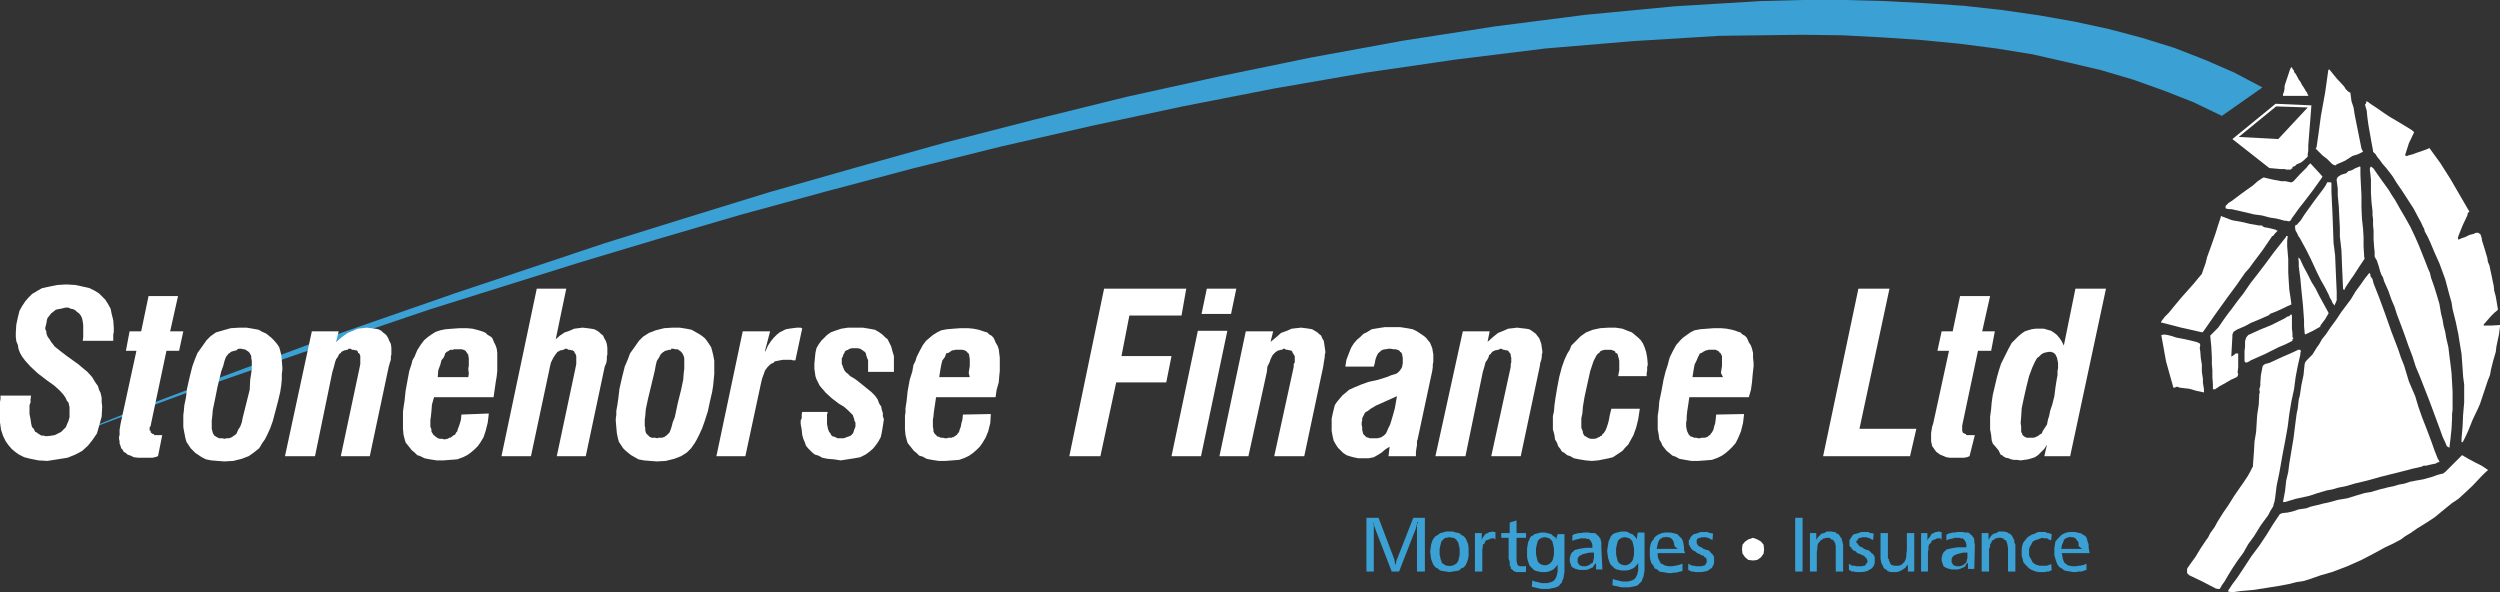 <?xml version="1.0" encoding="utf-8"?>
<!-- Generator: Adobe Illustrator 26.3.1, SVG Export Plug-In . SVG Version: 6.00 Build 0)  -->
<svg version="1.1" id="Layer_1" xmlns="http://www.w3.org/2000/svg" xmlns:xlink="http://www.w3.org/1999/xlink" x="0px" y="0px"
	 viewBox="0 0 474.6 112.4" style="enable-background:new 0 0 474.6 112.4;" xml:space="preserve">
<rect x="0" y="0" width="474.6" height="112.4" fill="#333333" stroke="none"/>
<style type="text/css">
	.st0{fill-rule:evenodd;clip-rule:evenodd;fill:#3BA1D5;}
	.st1{fill-rule:evenodd;clip-rule:evenodd;fill:#FFFFFF;}
	.st2{fill:#3BA1D5;}
</style>
<polyline class="st0" points="11.4,83.5 24.8,78.1 40.6,72.1 61.3,64.4 86.3,55.7 114.7,46.2 130.1,41.4 146,36.5 162.5,31.8 
	179.3,27.1 196.4,22.7 213.8,18.4 231.5,14.5 249,10.9 266.5,7.7 283.9,5 301.1,2.8 317.9,1.2 334.3,0.2 342.2,0 350.2,0 357.8,0.2 
	365.4,0.6 372.8,1.1 380,1.9 387,2.9 393.8,4.1 400.3,5.5 406.7,7.2 412.8,9.1 418.7,11.4 424.2,13.8 429.5,16.6 421.8,22 
	421.8,22.1 421.7,22.1 421.8,22 416.4,19.4 410.8,17.2 404.9,15.1 398.8,13.3 392.4,11.8 385.8,10.3 379,9.2 372,8.3 364.8,7.6 
	357.4,7.1 349.8,6.7 342.1,6.6 326.4,6.8 310.1,7.8 293.4,9.2 276.4,11.3 259.2,13.8 241.9,16.8 224.5,20.2 207.2,23.9 190.1,27.8 
	173.2,32 156.6,36.4 140.5,40.8 124.8,45.4 109.8,49.9 81.7,58.7 57.2,67 37,74 21.6,79.7 8.4,84.7 10,84.6 10.9,83.9 12,83.4 
	11.4,83.5 "/>
<polyline class="st1" points="463.1,87.7 462.7,87.8 462.4,88 461.4,88.2 460.6,88.4 460.1,88.4 459.7,88.6 457.9,89 456,89.5 
	454,90 452,90.5 449.5,91.2 447,91.8 445.3,92.3 443.8,92.6 442.8,92.9 441.7,93.1 440,93.6 438.5,94.1 437.2,94.4 435.8,94.7 
	434.8,95 433.8,95.3 433.4,95.3 433.8,93.2 434,91.3 434.4,89.6 434.6,88 435,85.6 435.4,83.2 435.7,80.8 436,78.5 436.2,77.6 
	436.3,76.7 436.4,75.8 436.6,75.1 436.9,73.1 437.3,71.2 437.4,70.2 437.5,69.2 437.6,68.8 437.9,68.4 439,67.3 439.8,66 
	440.3,65.3 440.8,64.4 441.6,63.4 442.4,62.2 443.5,60.7 444.5,59.2 445.4,58 446.3,56.8 447.2,55.3 448.3,53.8 449,52.8 
	449.8,51.8 450,52.1 450,52.4 450.4,53 450.6,53.8 451.7,56.6 452.8,59.6 454,63 455.3,66.4 455.8,67.9 456.4,69.4 457.3,72.4 
	458.5,75.2 459.1,77.2 459.8,79.2 460.7,81.5 461.6,83.9 462.2,85.6 462.8,87.1 463,87.4 463,87.5 463.1,87.6 463.1,87.7 "/>
<polyline class="st1" points="467.4,86.4 468.6,87.1 469.9,87.8 471.1,88.4 472.3,89.2 472.2,89.4 472,89.5 471.5,90 471,90.5 
	469.4,92.2 467.8,93.7 466.7,94.7 465.5,95.5 463.9,96.8 462.2,98.2 461.3,98.8 460.2,99.5 458.9,100.3 457.6,101.2 456.6,101.8 
	455.8,102.4 454.3,103.2 452.8,103.9 450.6,105.1 448.3,106.3 445.6,107.5 442.7,108.6 440.6,109.2 438.6,109.9 437.3,110.3 
	436,110.5 434.4,110.9 432.8,111.2 430.3,111.6 427.7,112 426.6,112.1 425.4,112.2 424.7,112.3 424,112.4 423.5,112.4 423,112.3 
	423,112.1 423.8,110.9 424.7,109.7 426.1,107.6 427.4,105.6 428.9,103.6 430.3,101.5 431.4,99.7 432.6,97.9 432.8,97.6 433.3,97.4 
	434.3,97.3 435.2,97.1 436.4,96.7 437.8,96.5 438.6,96.2 439.4,96 440.3,95.8 441,95.6 441.5,95.5 442,95.4 443.8,94.9 445.6,94.6 
	447.2,94.1 448.9,93.6 449.5,93.5 450.1,93.4 451.8,92.9 453.4,92.5 454.4,92.3 455.4,92 456.5,91.8 457.7,91.4 457.9,91.4 
	458.3,91.3 460,91 461.8,90.5 462.6,90.2 463.3,90 463.8,89.9 464.3,89.5 465.7,88.1 467.2,86.6 467.3,86.5 467.4,86.4 "/>
<polyline class="st1" points="467.3,83.9 467.3,83.2 467.4,82.1 467.5,80.9 467.6,78.7 467.8,76.4 467.8,73 467.6,71.5 467.5,70 
	467.4,68.6 467.3,67.2 467,65.4 466.7,63.5 466.2,61.1 465.6,58.7 465.4,57.4 465,56 464.2,53 463.1,50 462.2,48 461.4,46.1 
	460.9,45 460.3,43.9 460.2,43.4 460,43.1 459.6,42.2 459.1,41.3 458.2,39.6 457.1,37.9 456,36.2 454.9,34.6 454.3,33.6 453.7,32.8 
	453,31.9 452.3,31.1 451.8,30.4 451.3,29.8 451,29.3 450.6,28.9 450.5,28.8 450.5,28.6 450.2,27 449.9,25.3 449.6,23.6 449.4,22.1 
	449.3,21 449,20 449,19.8 449.2,19.6 449.2,19.2 449.6,19.4 450,19.7 451.2,20.5 452.5,21.4 453.7,22.2 454.9,22.9 456.4,23.8 
	457.7,24.6 458,24.8 458.3,25.1 457.3,27.2 456.6,29.4 456.7,29.6 457,29.6 457.2,29.5 458,29.3 458.8,29 459.7,28.7 460.8,28.3 
	461,28.2 461.2,28.1 463.3,31 465.2,34 468.8,40.2 468.5,40.4 468.4,40.9 467.5,42.8 466.7,44.8 466.7,44.9 466.6,45.1 466.6,45.2 
	466.7,45.5 467.4,45.2 468,45 468.8,44.6 469.6,44.4 469.8,44.3 470,44.2 470.5,44.2 470.9,44.5 471.1,45.1 471.2,45.7 471.7,47.3 
	472.2,49 472.3,49.7 472.6,50.4 472.8,51.4 473,52.3 473.2,53.3 473.4,54.2 473.5,55.2 473.8,56.3 474,57.5 474.2,58.7 474.2,58.8 
	474.1,58.9 473.5,59.4 472.9,60 472.2,60.8 471.5,61.6 471.5,61.8 473,61.8 474.6,61.7 474.6,62 474.4,63.5 474.1,64.9 473.9,65.9 
	473.8,66.8 473.3,68.5 472.9,70.1 472.7,71.2 472.3,72.2 471.7,74 471.1,75.8 470.8,76.7 470.4,77.6 469.4,79.7 468.6,81.7 
	468.1,82.8 467.6,83.8 467.5,83.9 467.4,84 467.3,83.9 "/>
<polyline class="st1" points="465,85 464.5,84.7 464.3,84.2 463.7,82.9 463.2,81.5 462.2,78.8 461.2,76.1 460.3,73.8 459.4,71.5 
	458.6,69.6 458,67.7 457.2,65.6 456.5,63.6 455.8,61.7 455,59.6 454.6,58.3 454,56.9 453.4,55.2 452.6,53.4 452.4,52.7 452,52 
	452,51.8 451.9,51.7 451.6,50.6 451.2,49.4 451,49.1 450.8,48.7 450.8,47.8 450.7,46.9 450.6,45.4 450.6,43.8 450.5,42.7 
	450.5,41.6 450.4,40.8 450.4,40.1 450.2,38.3 450.1,36.6 450.1,34.1 450,33.1 449.9,32.3 449.9,31.9 450.1,31.6 450.6,32 451,32.6 
	452.2,34.3 453.5,36.1 454.1,37.1 454.7,38 455.6,39.6 456.6,41.3 457.6,43.1 458.5,45 459.2,46.6 459.8,48.1 460.4,49.6 
	460.9,50.9 461.3,51.8 461.5,52.7 462.1,54.4 462.6,56 463.1,57.7 463.4,59.5 463.7,60.7 463.9,61.9 464.2,63 464.4,64.2 
	464.8,65.9 465,67.6 465.2,69.1 465.4,70.8 465.5,72.6 465.6,74.4 465.6,77.8 465.5,78.6 465.5,79.4 465.4,81.4 465.2,83.3 
	465.1,84.1 465,85 "/>
<polyline class="st1" points="421.4,111.8 421,111.8 420.6,111.7 418.1,110.4 415.6,109.2 415.2,108.8 415.2,108 415.3,107.8 
	416,106.8 416.8,105.7 417.7,104.2 418.7,102.7 419.2,102 419.6,101.2 420.4,100.1 421,99 422,97.4 423.1,95.8 424.1,94.2 
	425.2,92.6 425.9,91.6 426.7,90.4 427.2,89.5 427.6,88.7 427.7,88.6 427.7,88.3 427.8,87 427.9,85.6 428,83.8 428.3,82 428.4,80.4 
	428.5,78.8 428.8,76.8 428.9,74.8 429,74.5 429,74.4 428.9,73.9 429,73.6 429.1,73.2 429.1,72.7 429.2,71.3 429.5,69.7 429.6,69.4 
	430,69.1 430.4,69 430.8,68.9 432.1,68.3 433.4,67.7 434.8,67.1 436.1,66.5 436.2,66.4 436.7,66.4 436.8,66.7 436.7,67 436.7,67.3 
	436.2,69.5 435.8,71.6 435.5,73.9 435,76.2 434.6,78.6 434.3,81 433.8,83.8 433.3,86.4 433,88.1 432.7,89.8 432.2,92.2 431.9,94.6 
	431.8,95.2 431.6,95.8 431.6,96 431.5,96.2 431,97 430.6,97.8 429.2,99.7 427.9,101.8 426.8,103.3 425.9,104.9 424.8,106.4 
	423.8,107.9 423,109.2 422.3,110.4 421.8,111.1 421.4,111.8 "/>
<polyline class="st1" points="432.4,43.8 431.9,44.3 431.5,44.8 431.4,44.8 431.3,44.9 429.6,47.4 427.8,49.8 427,50.9 426.2,51.8 
	424.6,54.1 422.9,56.4 420.6,59.6 418.3,62.9 418.2,63 418.1,63.1 414.1,62.2 410.2,61.2 410.3,61.1 410.3,61 411,60.1 411.7,59.4 
	412.2,58.8 412.6,58.3 414.1,56.5 415.7,54.7 416.5,53.8 417.4,52.7 418,52 418.3,51.1 418.7,50 419,48.8 419.8,46.6 420.6,44.3 
	421.1,42.7 421.6,41.2 421.6,41 423.7,41.8 425.9,42.2 427.1,42.5 428.3,42.7 428.8,42.8 429.4,42.8 429.6,43 429.8,43.1 
	430.1,43.2 430.3,43.2 431.2,43.4 432,43.6 432.1,43.7 432.4,43.8 "/>
<polyline class="st1" points="434.3,44.8 434.2,45.7 434.2,46.8 434.3,48 434.4,49.2 434.4,51.7 434.5,53.5 434.6,55 434.8,56.3 
	434.9,57 435,57.8 434.3,58.1 433.7,58.4 432.4,59 430.9,59.6 430.8,59.8 429,60.6 427.3,61.3 426.4,61.8 425.3,62.3 424.8,62.5 
	424.3,62.8 424,63 423.8,63.5 423.8,63.8 423.7,65.6 423.6,67.4 423.6,67.7 424.1,67.4 424.4,67.1 424.9,67.1 424.9,69.7 
	424.8,70.6 424.8,70.8 424.9,71 424.8,71.4 424.6,71.6 423.5,72.1 422.5,72.7 421.4,73.3 420.5,73.9 420.1,73.9 420.1,73 420,71.6 
	420,70.3 419.9,69.1 419.9,67.9 419.8,65.9 419.6,63.8 419.6,63.7 419.8,63.5 421.1,62.2 422.2,60.6 423,59.5 423.7,58.6 
	424.8,57.1 425.9,55.7 427.2,53.8 428.6,52 430.2,49.9 431.6,48 432.7,46.6 433.8,45.2 433.9,45.1 434,44.9 434,44.8 434.3,44.8 "/>
<polyline class="st1" points="439.6,28.2 439.7,28.1 439.8,27.8 440.2,25 440.6,22 441,19.8 441.4,17.6 441.7,15.5 442,13.3 
	442.1,13.3 442.1,13.1 442.2,13.2 442.3,13.3 443.6,14.9 445,16.4 445.3,16.9 445.8,17.4 446,17.5 446.2,17.6 446.3,18.4 
	446.4,19.2 446.8,20.4 447,21.7 447.6,24.7 448.2,27.7 448.3,28.2 448.6,28.8 447.6,29.3 446.6,29.6 445.2,30.5 443.6,31.2 
	443.5,31.3 443.4,31.4 443,31.3 442.7,31.1 441.8,30.2 440.9,29.5 440.3,28.9 439.6,28.2 "/>
<polyline class="st1" points="438.6,31 439.8,32.3 440.9,33.5 440.8,33.7 440.6,34 439.1,36.1 437.5,38.2 436.4,39.6 435.4,41 
	435.1,41.4 434.9,41.8 434.6,42 434.4,42 434,41.9 433.7,41.9 432.2,41.5 430.9,41.3 429.4,40.9 427.9,40.7 425.8,40.2 423.6,39.7 
	423.1,39.7 422.6,39.6 422.5,39.5 422.5,39.1 422.6,39 423.1,38.5 423.6,38.2 425.6,36.7 427.7,35.2 428.6,34.4 429.5,33.8 
	429.7,33.7 429.8,33.7 431.5,34.1 433.1,34.4 433.9,34.4 434.8,34.6 435.1,34.6 435.4,34.4 436.6,33.1 437.9,31.8 438.2,31.4 
	438.6,31 "/>
<polyline class="st1" points="441.8,34.6 442.4,34.6 442.6,34.7 442.6,36.4 442.7,38.5 442.8,40.6 442.9,43.3 443,46.1 443.3,48.5 
	443.4,50.9 443.5,53.2 443.6,55.4 443.6,57 443.4,57.5 443.3,57.7 443.2,58 442.8,57.5 442.6,57 442.3,56.5 442.1,56 441.4,54.6 
	440.6,53.2 439.9,51.8 439.3,50.5 438.6,49 437.8,47.4 437.2,46.3 436.6,45.2 436.3,44.8 436.1,44.3 435.8,43.8 435.7,43.3 
	435.7,43 435.8,42.7 436,42.7 436.8,41.8 437.5,40.7 439.3,38.2 441.1,35.8 441.5,35.2 441.8,34.6 "/>
<polyline class="st1" points="445,55.1 444.8,54.8 444.8,54.7 444.7,52.4 444.6,50.2 444.5,47.5 444.2,44.9 444.2,43.2 444.1,41.4 
	444,39.2 443.8,37.1 443.8,35.8 443.6,34.3 443.6,34 443.8,33.6 444.4,33.2 445,33 445.4,32.9 445.8,32.5 446.2,32.4 446.5,32.3 
	447.2,31.9 448,31.6 448.1,31.7 448.1,33.1 448.2,35.2 448.3,37.1 448.3,39.4 448.4,41.6 448.6,43.4 448.7,45.1 448.7,46.8 
	448.8,48.4 448.8,48.7 448.9,49.1 448.7,49.4 447.7,50.9 446.8,52.3 446.3,53 445.7,53.9 445.3,54.5 445,55.1 "/>
<polyline class="st1" points="433.4,18.2 433.4,17.9 433.6,17.4 433.7,16.8 433.7,16.4 433.8,16 434.3,14.5 434.8,13 434.9,13 
	434.9,12.8 435.1,12.8 435.2,13 435.2,13.1 435.4,13.3 435.5,13.4 435.5,13.6 435.6,13.8 435.8,14 436.3,14.9 436.3,15 436.4,15.1 
	436.6,15.4 436.7,15.5 436.8,15.7 437,16.1 437.4,16.7 437.8,17.4 438,17.6 438,17.8 438.1,17.9 438.1,18 438.2,18 438.2,18.2 
	433.4,18.2 "/>
<path class="st1" d="M432.5,26.4l5.6-6l-6-0.2L425,26L432.5,26.4 M438.8,20l-0.6,7.6v1l-0.1,0.6v0.5l-0.1,0.1l-0.1,0.1V30h-0.1
	l-0.1,0.1l-0.1,0.1l-0.1,0.1l-0.6,0.5l-0.4,0.2l-0.5,0.2l-0.1,0.1l-0.1,0.1l-0.1,0.1l-0.5,0.2V32H435v0.1h-0.1v0.1H434l-0.2-0.1H433
	l-2.2-0.2l-7-5.5l8.2-6.7L438.8,20L438.8,20z"/>
<polyline class="st1" points="412.6,73.6 411.2,68.6 410.3,63.6 410.9,63.5 411.5,63.6 412.3,63.8 413.2,64.1 414.8,64.4 
	416.5,64.8 416.9,64.9 417.2,65 417.6,65.2 417.7,65.5 417.6,66.1 417.7,66.7 417.8,68 418,69.2 418,70.6 418.2,71.9 418.2,72.6 
	418.3,73.3 418.4,73.9 418.4,74.5 417,74.2 415.6,73.8 414.7,73.7 413.9,73.6 413.8,73.6 413.3,73.4 412.8,73.6 412.6,73.6 "/>
<polyline class="st1" points="435,59.6 435,59.8 435.1,59.9 435.1,62.4 435.2,63.2 435.2,64 435.4,64.2 435.2,64.4 435.2,64.7 
	435,64.8 433.8,65.4 432.6,65.9 430,67.2 427.3,68.4 427,68.6 426.6,68.8 426.2,68.8 426.1,68.5 426.1,66.7 426.2,65.8 426.2,64.8 
	426.4,64.1 426.8,63.6 429,62.6 431.2,61.7 432.4,61.1 433.6,60.5 433.8,60.4 434.2,60.1 434.3,60.1 434.6,60 435,59.6 "/>
<polyline class="st1" points="442.1,59.4 441.4,60.6 440.5,61.8 440.5,62 439.1,62.8 437.6,63.5 437.5,63.2 437.5,63 437.4,61.9 
	437.4,60.8 437.2,58 436.9,55.1 436.7,52.9 436.4,50.6 436.4,49.8 436.3,48.8 436.4,49 436.6,49.1 437.3,50.6 438.1,52.1 
	438.8,53.5 439.6,54.8 440.2,56 440.8,57.1 441.4,58.2 442,59.3 442,59.4 442.1,59.4 "/>
<polyline class="st1" points="0.1,75.1 0.1,75.7 0,76.3 0,80.2 0.2,81.6 0.6,82.8 1.1,83.8 1.6,84.5 2.2,85.2 2.9,85.8 3.6,86.3 
	4.6,86.8 5.8,87.1 7.3,87.4 9,87.5 10.9,87.2 12.8,86.9 14.3,86.3 15.6,85.6 16.7,84.6 17.5,83.6 18.4,82.3 18.8,80.9 19.3,79.1 
	19.4,77.2 19.3,76.3 19.3,75.5 19.1,74.6 18.8,74 18.6,73.3 18.1,72.6 17.5,71.6 16.6,70.6 14.8,69.1 12.7,67.6 11.4,66.6 
	10.4,65.8 9.7,64.9 9.4,64.4 9.1,64 8.9,63.6 8.8,63.2 8.8,62.9 8.6,62.5 8.6,62.2 8.8,61.4 8.9,60.8 9,60.4 9.4,59.9 9.7,59.5 
	10.1,59.2 10.6,58.8 11,58.7 11.6,58.6 12.4,58.4 13,58.4 13.4,58.6 13.9,58.7 14.3,58.9 14.6,59.2 14.9,59.4 15.1,59.6 15.4,60 
	15.6,60.5 15.7,61 15.8,61.7 15.8,64 15.7,64.7 21.5,64.7 21.5,63.5 21.6,63 21.6,62.2 21.5,60.8 21.2,59.6 21,58.6 20.5,57.7 
	20,56.9 19.4,56.3 18.8,55.7 18,55.2 17,54.7 15.7,54.4 14.3,54.1 12.6,54 10.9,54.1 9.4,54.4 8,54.7 7.1,55.2 6.1,55.8 5.4,56.5 
	4.8,57.2 4.2,58.1 3.7,59 3.4,60.2 3.1,61.6 3,63.1 3,64 3.1,64.8 3.4,65.5 3.5,66.2 3.8,67 4.2,67.7 4.8,68.5 5.8,69.6 7.2,70.9 
	8.9,72.2 10.3,73.2 11.4,74.2 12.1,75 12.5,75.6 12.7,76.1 13,76.4 13.1,76.9 13.2,77.3 13.2,79.2 13,79.9 12.7,80.6 12.5,81.1 
	12,81.6 11.6,82 11,82.3 10.4,82.6 9.8,82.7 9,82.8 8.6,82.8 8.3,82.7 7.9,82.7 7.7,82.6 7.4,82.4 7.2,82.3 7.1,82.2 7,82.1 6.7,82 
	6.6,81.8 6.5,81.6 6.4,81.4 6.1,81.1 6,80.8 5.9,80.3 5.8,79.6 5.6,78.6 5.6,76.9 5.8,76.4 5.8,75.8 5.9,75.1 0.1,75.1 "/>
<polyline class="st1" points="33.8,56.2 28.2,56.2 26.8,62.9 24.6,62.9 23.9,66.6 25.9,66.6 22.9,80.4 22.8,81 22.7,81.6 22.7,82.6 
	22.6,82.9 22.6,83.3 22.7,83.8 22.7,84.2 22.9,84.7 23,85.1 23.3,85.4 23.5,85.8 23.9,86 24.2,86.3 24.8,86.5 25.4,86.8 26.3,86.9 
	28.9,86.9 29.4,86.8 30,86.6 30.8,82.6 29.3,82.6 29.2,82.4 29,82.4 28.9,82.3 28.8,82.3 28.8,82.2 28.7,82.2 28.7,82.1 28.6,82.1 
	28.6,81.8 28.4,81.7 28.4,81.1 28.6,80.9 28.6,80.8 31.6,66.6 34,66.6 34.8,62.9 32.3,62.9 33.8,56.2 "/>
<path class="st1" d="M34.8,79.9v1.2l0.2,1.1l0.2,1l0.2,0.7l0.4,0.6l0.4,0.6l0.5,0.5l0.4,0.4l0.6,0.4l0.6,0.4l0.8,0.4l1,0.2l1.2,0.1
	l1.3,0.1l1.7-0.1l1.6-0.4l1.3-0.5l1-0.7l1-0.8l0.6-1l0.5-0.7l0.5-1l0.5-1.1l0.5-1.4l0.5-1.9l0.5-1.9l0.4-1.7l0.2-1.3l0.1-1.1v-1
	l0.1-0.7v-0.6l-0.1-1.2l-0.1-1.1l-0.2-0.8l-0.2-0.7l-0.4-0.6L52,64.6l-0.5-0.5L51,63.7l-0.5-0.4L49.8,63l-0.7-0.4L48,62.4l-1.2-0.2
	h-1.3l-1.7,0.1l-1.4,0.4L41,63.1L40,63.8l-0.8,0.8l-0.7,1l-0.5,0.7l-0.5,0.7L37,68.2l-0.5,1.4l-0.5,2l-0.5,2.2l-0.2,1.7L35,76.9
	L34.9,78l-0.1,0.8L34.8,79.9 M45.4,66.2h0.4l0.4,0.1h0.2l0.2,0.1l0.2,0.1l0.1,0.1l0.2,0.1l0.1,0.1l0.1,0.1l0.1,0.1l0.1,0.2l0.1,0.2
	l0.1,0.2v0.4l0.1,0.5V70l-0.1,0.8l-0.2,1.3L47.4,74l-0.6,2.4l-0.7,2.8l-0.2,1L45.6,81l-0.4,0.6L45,82.1l-0.1,0.2l-0.2,0.2l-0.1,0.1
	l-0.2,0.1l-0.1,0.1L44,83l-0.2,0.1h-0.1l-0.2,0.1H43l-0.4,0.1l-0.4-0.1h-0.6l-0.2-0.1L41.2,83L41,82.9l-0.1-0.1l-0.2-0.1l-0.1-0.1
	v-0.1l-0.1-0.1l-0.1-0.2l-0.1-0.4l-0.1-0.4v-1.6l0.1-0.8l0.1-1.2l0.4-1.9l0.5-2.5l0.7-2.9l0.4-1.1l0.2-0.8l0.2-0.6l0.2-0.4l0.2-0.2
	l0.1-0.2l0.2-0.1l0.1-0.1l0.1-0.1l0.2-0.1l0.1-0.1h0.2l0.2-0.1h0.1l0.4-0.1C45.1,66.2,45.4,66.2,45.4,66.2z"/>
<polyline class="st1" points="59.8,86.6 63.1,70.6 63.4,69.6 63.6,68.8 63.8,68.2 64.1,67.8 64.3,67.4 64.4,67.2 64.7,67 64.8,66.8 
	65,66.7 65.2,66.6 65.4,66.5 65.6,66.5 65.8,66.4 66,66.4 66.2,66.2 66.6,66.2 66.8,66.4 67.2,66.4 67.4,66.5 67.7,66.5 67.8,66.6 
	67.9,66.7 68,67 68.2,67.1 68.3,67.3 68.4,67.6 68.4,69.1 68.3,69.6 68.2,70.1 64.7,86.6 70.2,86.6 73.8,69.6 74,68.9 74.2,68.3 
	74.2,67.7 74.3,67.3 74.3,66 74.2,65.3 73.9,64.7 73.7,64.2 73.4,63.7 73.1,63.4 72.7,63.1 72.4,62.8 71.8,62.5 71.2,62.4 
	70.4,62.3 69.6,62.2 68.8,62.3 67.9,62.4 67,62.8 66,63.2 64.9,64 63.8,64.9 64.3,62.9 59.2,62.9 54.1,86.6 59.8,86.6 "/>
<path class="st1" d="M88.9,71.6h-5.8l0.1-1.3l0.4-1.1l0.2-0.8l0.4-0.5l0.2-0.4l0.1-0.4l0.2-0.2l0.1-0.1l0.2-0.1l0.2-0.1l0.1-0.1
	l0.2-0.1H86l0.2-0.1h1.4l0.4,0.1l0.2,0.1l0.2,0.1l0.1,0.2l0.1,0.1l0.1,0.2l0.2,0.2v0.2l0.1,0.5v1.4l-0.1,0.6L89,70.9L88.9,71.6
	 M87.6,78.7l-0.1,1l-0.2,0.7L87.1,81l-0.2,0.5l-0.1,0.4l-0.2,0.2l-0.1,0.2l-0.1,0.2L86,82.7l-0.1,0.1l-0.1,0.1L85.6,83l-0.1,0.1
	h-0.2L85,83.3h-0.1l-0.4,0.1h-0.2l-0.4-0.1h-0.4l-0.4-0.1L82.9,83h-0.1l-0.2-0.2l-0.1-0.1l-0.2-0.1l-0.1-0.2L82,82.1l-0.1-0.2v-0.4
	L81.7,81v-1.3l0.1-0.6l0.1-1l0.1-1.3l0.4-1.4h11.3l0.2-1.4l0.2-1.4l0.2-1.2l0.1-1v-2.5L94.4,67l-0.1-0.8l-0.2-0.6L93.8,65l-0.2-0.5
	l-0.2-0.4L93,63.8l-0.4-0.2l-0.4-0.4L91.8,63l-0.6-0.2l-0.7-0.2l-0.8-0.2l-1.1-0.1h-1.3l-1.4,0.1l-1.3,0.1l-1,0.2L82.7,63l-0.8,0.5
	L81.2,64l-0.7,0.6l-0.6,0.8l-0.7,1.1l-0.5,1.2l-0.4,0.7l-0.2,0.8l-0.4,1.2L77.4,72L77,74.2l-0.2,1.9l-0.2,1.3l-0.1,0.8v3.2l0.1,1.1
	l0.2,0.8l0.2,0.7l0.4,0.5l0.4,0.5l0.4,0.5l0.5,0.4l0.5,0.5l0.6,0.2l0.8,0.4l1,0.2l1.3,0.2h1.3l1.3-0.1l1.3-0.1l1.1-0.4l0.8-0.4
	l0.7-0.5l0.7-0.6l0.6-0.6l0.5-0.7l0.6-1l0.4-1.2l0.4-1.6l0.2-1.7L87.6,78.7L87.6,78.7z"/>
<polyline class="st1" points="100.8,86.6 104.2,70.6 104.4,69.6 104.6,68.8 104.9,68.2 105.1,67.8 105.4,67.4 105.5,67.2 105.7,67 
	105.8,66.8 106.1,66.7 106.2,66.6 106.4,66.5 106.7,66.5 106.8,66.4 107,66.4 107.3,66.2 107.6,66.2 107.9,66.4 108.2,66.4 
	108.5,66.5 108.7,66.5 108.8,66.6 109,66.7 109.1,67 109.2,67.1 109.3,67.3 109.4,67.6 109.4,69.1 109.3,69.6 109.2,70.1 
	105.7,86.6 111.2,86.6 114.8,69.6 115.1,68.9 115.2,68.3 115.2,67.7 115.3,67.3 115.3,66 115.2,65.3 115,64.7 114.7,64.2 
	114.5,63.7 114.1,63.4 113.8,63.1 113.4,62.8 112.8,62.5 112.2,62.4 111.5,62.3 110.6,62.2 109.8,62.3 109,62.4 108.1,62.8 
	107.2,63.1 106.3,63.7 105.5,64.4 107.5,54.8 101.9,54.8 95.2,86.6 100.8,86.6 "/>
<path class="st1" d="M116.9,79.9l0.1,1.2l0.1,1.1l0.2,1l0.2,0.7l0.4,0.6l0.4,0.6l0.5,0.5l0.5,0.4l0.5,0.4l0.7,0.4l0.7,0.4l1,0.2
	l1.2,0.1l1.3,0.1l1.7-0.1l1.6-0.4l1.3-0.5l1.1-0.7l0.8-0.8l0.7-1l0.4-0.7l0.5-1l0.5-1.1l0.5-1.4l0.6-1.9l0.4-1.9l0.4-1.7l0.2-1.3
	l0.1-1.1l0.1-1v-2.5l-0.2-1.1l-0.2-0.8l-0.2-0.7l-0.4-0.6l-0.4-0.6l-0.4-0.5l-0.5-0.4l-0.6-0.4l-0.7-0.4l-0.7-0.4l-1-0.2l-1.3-0.2
	h-1.3l-1.6,0.1l-1.6,0.4l-1.3,0.5l-1.1,0.7l-0.8,0.8l-0.7,1l-0.5,0.7l-0.5,0.7l-0.4,1.1l-0.6,1.4l-0.5,2l-0.5,2.2l-0.2,1.7l-0.2,1.4
	L117,78v0.8l-0.1,0.6L116.9,79.9 M127.4,66.2h0.4l0.4,0.1h0.4l0.2,0.1l0.1,0.1l0.2,0.1l0.1,0.1l0.1,0.1l0.1,0.1l0.1,0.1l0.1,0.2
	l0.1,0.2l0.1,0.2l0.1,0.4V70l-0.1,0.8l-0.1,1.3l-0.4,1.9l-0.6,2.4l-0.6,2.8l-0.4,1l-0.2,0.8l-0.2,0.6l-0.2,0.5l-0.2,0.2l-0.2,0.2
	l-0.1,0.1l-0.1,0.1l-0.2,0.1l-0.1,0.1l-0.1,0.1h-0.2l-0.2,0.1H125l-0.2,0.1l-0.4-0.1h-0.7l-0.2-0.1l-0.2-0.1l-0.1-0.1l-0.1-0.1
	l-0.1-0.1l-0.1-0.1l-0.1-0.1l-0.1-0.1l-0.1-0.2l-0.1-0.4v-0.4l-0.1-0.5v-1.1l0.1-0.8l0.1-1.2l0.4-1.9l0.6-2.5l0.7-2.9l0.2-1.1
	l0.2-0.8l0.4-0.6l0.2-0.4l0.1-0.2l0.2-0.2l0.1-0.1l0.1-0.1l0.2-0.1l0.1-0.1l0.2-0.1h0.1l0.2-0.1h0.2l0.2-0.1H127.4L127.4,66.2z"/>
<polyline class="st1" points="146.2,62.9 141,62.9 136,86.6 141.5,86.6 144.5,72.6 144.7,71.8 145,71 145.2,70.4 145.4,70.1 
	145.7,69.7 145.9,69.5 146.2,69.2 146.5,69 146.8,68.9 147.1,68.6 147.6,68.5 148.1,68.4 148.7,68.3 150.2,68.3 150.5,68.4 
	151,68.4 152.3,62.3 152.2,62.3 152,62.2 151.3,62.2 150.5,62.3 149.8,62.4 149.2,62.5 148.6,62.8 148,63.1 147.5,63.5 146.9,64.1 
	146.4,64.7 145.8,65.6 145.3,66.7 145.2,66.7 146.2,62.9 "/>
<polyline class="st1" points="152.3,78.2 152.2,78.6 152.2,79.4 152,79.8 152,80.5 152.2,81.6 152.3,82.6 152.5,83.3 152.8,84 
	153,84.6 153.4,85.1 153.7,85.4 154.2,85.9 154.7,86.3 155.4,86.5 156.1,86.9 157.1,87.1 158.3,87.2 159.6,87.4 160.9,87.2 
	162.2,87 163.3,86.8 164.3,86.3 165,85.8 165.7,85.2 166.2,84.6 166.7,83.9 167.2,83 167.4,82.1 167.6,80.9 167.8,79.6 167.6,79 
	167.6,78.4 167.4,77.8 167.3,77.2 166.9,76.6 166.6,75.8 166.1,75.1 165.4,74.4 164.4,73.6 163.3,72.7 162.4,72 161.4,71.4 
	160.9,70.9 160.6,70.7 160.3,70.3 160.2,70.1 160.1,69.8 160,69.7 160,69.5 159.8,69.1 159.8,68 160,67.7 160.1,67.3 160.3,67 
	160.4,66.7 160.7,66.5 161,66.4 161.3,66.2 161.8,66.1 162.8,66.1 163.2,66.2 163.3,66.2 163.6,66.4 163.7,66.5 163.8,66.5 
	163.9,66.6 164,66.7 164.2,66.8 164.3,67 164.4,67.1 164.4,67.3 164.5,67.6 164.6,67.9 164.8,68.4 164.8,70.6 169.7,70.6 
	169.7,67.6 169.4,66.6 169.2,65.8 168.8,65 168.5,64.4 168,64 167.5,63.5 166.8,63 166.1,62.6 165,62.4 163.8,62.2 161,62.2 
	159.7,62.4 158.5,62.8 157.7,63.1 157,63.6 156.4,64.2 155.9,64.7 155.4,65.4 155,66.1 154.8,67 154.7,68 154.6,69.1 154.6,70 
	154.7,70.7 154.8,71.4 155,72 155.3,72.6 155.6,73.2 156.1,73.8 156.8,74.6 157.9,75.6 159.2,76.6 160.2,77.2 161,77.9 161.5,78.4 
	161.9,78.8 162,79.1 162.1,79.4 162.2,79.7 162.2,79.9 162.4,80.2 162.4,81 162.2,81.5 162.1,81.8 162,82.1 161.9,82.3 161.6,82.6 
	161.5,82.7 161.3,82.8 161,82.9 160.7,83 160.2,83.2 159,83.2 158.6,83 158.4,82.9 158.3,82.9 158,82.8 157.9,82.7 157.8,82.6 
	157.7,82.4 157.6,82.2 157.4,82 157.3,81.7 157.2,81.5 157.1,81 157,80.5 157,78.6 157.1,78.5 157.1,78.2 152.3,78.2 "/>
<path class="st1" d="M184.1,71.6h-5.8l0.2-1.3l0.2-1.1l0.2-0.8l0.4-0.5l0.2-0.4l0.1-0.4L180,67l0.2-0.1l0.1-0.1l0.2-0.1l0.1-0.1
	l0.2-0.1h0.2l0.4-0.1h1.3l0.4,0.1l0.2,0.1l0.2,0.1l0.1,0.2l0.2,0.1l0.1,0.2l0.1,0.2v0.2l0.1,0.5v1.4l-0.1,0.6l-0.1,0.7L184.1,71.6
	 M182.8,78.7l-0.1,1l-0.2,0.7l-0.1,0.6l-0.2,0.5l-0.1,0.4l-0.1,0.2l-0.2,0.2l-0.1,0.2l-0.1,0.1l-0.2,0.1l-0.1,0.1l-0.2,0.1l-0.1,0.1
	h-0.2l-0.1,0.1H180l-0.2,0.1h-0.4l-0.4-0.1h-0.4l-0.2-0.1l-0.2-0.1H178l-0.2-0.2l-0.1-0.1l-0.1-0.1l-0.2-0.2l-0.1-0.2l-0.1-0.2v-0.4
	l-0.1-0.5v-1.3l0.1-0.6l0.1-1l0.2-1.3l0.2-1.4h11.3l0.2-1.4l0.4-1.4l0.1-1.2l0.1-1v-2.5l-0.1-0.8l-0.1-0.8l-0.2-0.6L189,65l-0.2-0.5
	l-0.2-0.4l-0.4-0.4l-0.4-0.2l-0.4-0.4L187,63l-0.6-0.2l-0.6-0.2l-1-0.2l-1.1-0.1h-1.3l-1.4,0.1l-1.2,0.1l-1.1,0.2l-0.8,0.4l-0.8,0.5
	l-0.6,0.5l-0.7,0.6l-0.6,0.8l-0.6,1.1l-0.6,1.2l-0.2,0.7l-0.4,0.8l-0.2,1.2l-0.5,1.6l-0.4,2.2l-0.2,1.9l-0.2,1.3v0.8l-0.1,0.6v2.6
	l0.1,1.1l0.2,0.8l0.2,0.7l0.4,0.5l0.4,0.5l0.4,0.5l0.5,0.4l0.5,0.5l0.7,0.2l0.7,0.4l1,0.2l1.3,0.2h1.3l1.3-0.1l1.3-0.1l1.1-0.4
	l0.8-0.4l0.7-0.5l0.7-0.6l0.6-0.6l0.5-0.7l0.6-1l0.5-1.2l0.4-1.6l0.1-1.7L182.8,78.7L182.8,78.7z"/>
<polyline class="st1" points="203,86.6 208.9,86.6 211.9,72.6 221.4,72.6 222.4,67.6 212.9,67.6 214.4,59.9 224.3,59.9 225.2,54.8 
	209.6,54.8 203,86.6 "/>
<path class="st1" d="M228.1,59.6h5.6l1-4.8h-5.6L228.1,59.6 M222.4,86.6h5.6l5-23.8h-5.6L222.4,86.6z"/>
<polyline class="st1" points="237,86.6 240.5,70.6 240.6,69.6 241,68.8 241.2,68.2 241.4,67.8 241.6,67.4 241.8,67.2 242,67 
	242.2,66.8 242.4,66.7 242.5,66.6 242.8,66.5 242.9,66.5 243.1,66.4 243.4,66.4 243.6,66.2 243.8,66.2 244.2,66.4 244.4,66.4 
	244.8,66.5 244.9,66.5 245.2,66.6 245.3,66.7 245.4,67 245.5,67.1 245.6,67.3 245.8,67.6 245.8,68.8 245.6,69.1 245.6,69.6 
	245.5,70.1 241.9,86.6 247.6,86.6 251.2,69.6 251.3,68.9 251.4,68.3 251.5,67.7 251.5,67.3 251.6,67 251.6,66.7 251.5,66 
	251.4,65.3 251.3,64.7 251,64.2 250.8,63.7 250.4,63.4 250.1,63.1 249.6,62.8 249.1,62.5 248.5,62.4 247.8,62.3 247,62.2 
	246.1,62.3 245.2,62.4 244.3,62.8 243.2,63.2 242.3,64 241.2,64.9 241.7,62.9 236.5,62.9 231.5,86.6 237,86.6 "/>
<path class="st1" d="M265.2,75.2l-0.4,2.3l-0.5,1.8l-0.4,1.3l-0.4,0.8l-0.2,0.5l-0.2,0.4l-0.2,0.2l-0.2,0.2l-0.2,0.1l-0.1,0.1
	l-0.2,0.1l-0.2,0.1h-0.2l-0.2,0.1H260l-0.2-0.1l-0.4-0.1l-0.1-0.1l-0.2-0.2l-0.1-0.1l-0.2-0.2l-0.1-0.4l-0.1-0.4v-0.5l-0.1-0.5v-0.4
	l0.1-0.4v-0.4l0.1-0.2l0.1-0.2l0.1-0.2l0.1-0.2l0.1-0.2l0.2-0.2l0.4-0.2l0.5-0.4l1-0.6l1.8-0.8L265.2,75.2 M263.8,84.8l-0.2,1.8h5.2
	v-0.8l0.1-0.7l0.1-0.6v-0.8l0.1-0.2l2.8-13.1l0.1-0.7v-0.5l0.1-0.5v-1.4l-0.1-0.6l-0.1-0.6l-0.2-0.5l-0.2-0.5l-0.4-0.5l-0.4-0.5
	l-0.5-0.4l-0.6-0.4l-0.6-0.4l-0.8-0.4l-1.1-0.2l-1.3-0.2h-2.9l-1.3,0.2l-1.2,0.2l-0.8,0.5l-0.8,0.4l-0.6,0.6l-0.6,0.5l-0.6,0.7
	l-0.5,0.8l-0.4,1l-0.5,1.3l-0.2,1.3h5.4l0.2-0.7l0.1-0.6l0.2-0.6l0.2-0.4l0.1-0.2l0.2-0.2l0.2-0.1l0.1-0.2l0.2-0.1l0.2-0.1l0.4-0.1
	h0.2l0.5-0.1h0.4l0.5,0.1h0.4l0.4,0.1l0.2,0.1l0.2,0.1l0.1,0.2l0.2,0.1l0.1,0.2l0.1,0.2v0.2l0.1,0.4v1.1l-0.1,0.4v0.2l-0.1,0.2
	l-0.1,0.2l-0.1,0.1l-0.1,0.2l-0.1,0.1l-0.2,0.2l-0.2,0.2l-0.4,0.2l-0.7,0.2l-1,0.4l-1.6,0.5l-1.8,0.4l-1.4,0.5l-1.2,0.5l-1.1,0.5
	l-0.7,0.6l-0.6,0.5l-0.5,0.6l-0.5,0.6l-0.4,0.6l-0.2,0.8l-0.2,0.8l-0.2,1v2.3l0.2,1.1l0.2,0.8l0.4,0.7l0.4,0.6l0.5,0.5l0.5,0.5
	l0.6,0.4l0.6,0.2l0.7,0.2l1,0.2h1.9l1-0.2l0.7-0.4l0.8-0.5l0.7-0.6L263.8,84.8L263.8,84.8z"/>
<polyline class="st1" points="278.2,86.6 281.5,70.6 281.8,69.6 282,68.8 282.4,68.2 282.6,67.8 282.7,67.4 283,67.2 283.1,67 
	283.3,66.8 283.4,66.7 283.7,66.6 283.8,66.5 284,66.5 284.3,66.4 284.5,66.4 284.8,66.2 285,66.2 285.4,66.4 285.6,66.4 
	285.8,66.5 286.1,66.5 286.3,66.6 286.4,66.7 286.6,67 286.7,67.1 286.8,67.3 286.8,67.6 286.9,67.9 286.9,68.8 286.8,69.1 
	286.8,69.6 286.7,70.1 283.1,86.6 288.7,86.6 292.3,69.6 292.4,68.9 292.6,68.3 292.7,67.7 292.7,67.3 292.8,67 292.8,66.7 
	292.7,66 292.6,65.3 292.4,64.7 292.2,64.2 291.8,63.7 291.6,63.4 291.2,63.1 290.8,62.8 290.3,62.5 289.7,62.4 288.8,62.3 
	288,62.2 287.2,62.3 286.3,62.4 285.4,62.8 284.4,63.2 283.4,64 282.4,64.9 282.8,62.9 277.7,62.9 272.5,86.6 278.2,86.6 "/>
<polyline class="st1" points="311.3,77.6 305.9,77.6 305.6,78.8 305.4,79.9 305.2,80.6 305,81.2 304.8,81.7 304.6,82 304.4,82.3 
	304.2,82.4 304.1,82.7 303.8,82.8 303.7,82.9 303.6,83 303.4,83 303.2,83.2 303,83.2 302.8,83.3 301.9,83.3 301.7,83.2 301.6,83.2 
	301.3,83 301.2,83 301.1,82.9 301,82.8 300.8,82.8 300.8,82.7 300.7,82.6 300.6,82.4 300.5,82.2 300.5,82 300.4,81.7 300.2,81.2 
	300.2,79.4 300.4,78.5 300.5,77.2 300.8,75.4 301.3,73.1 301.9,70.4 302.2,69.5 302.5,68.6 302.8,68 303,67.6 303.2,67.3 
	303.4,67.1 303.6,67 303.7,66.8 303.8,66.7 304,66.6 304.2,66.5 304.3,66.5 304.6,66.4 305.9,66.4 306.1,66.5 306.4,66.6 
	306.6,66.7 306.7,67 307,67.1 307.1,67.3 307.2,67.7 307.3,68 307.4,68.5 307.4,70.3 307.3,70.8 307.2,71.4 312.6,71.4 312.6,70.9 
	312.7,70.3 312.7,69.6 312.8,69.4 312.8,69 312.7,67.9 312.5,66.8 312.2,65.9 311.9,65.2 311.5,64.6 311,64.1 310.4,63.6 
	309.8,63.1 309,62.8 308,62.4 306.7,62.2 305.4,62.2 303.8,62.3 302.4,62.6 301.1,63.1 300.1,63.8 299.2,64.7 298.3,65.6 298,66.4 
	297.5,67.2 297,68.3 296.5,69.7 296,71.6 295.6,73.7 295.3,75.5 295.1,76.9 295,78.1 294.8,79 294.8,81.5 295.1,82.6 295.2,83.4 
	295.6,84.1 295.8,84.7 296.2,85.2 296.5,85.7 297,86 297.5,86.4 298.1,86.6 298.8,87 299.8,87.2 301,87.4 302.2,87.5 303.4,87.4 
	304.4,87.2 305.4,87 306.2,86.8 306.8,86.4 307.4,86 308,85.6 308.5,85 309.1,84.4 309.6,83.5 310.1,82.6 310.6,81.2 311,79.6 
	311.3,77.6 "/>
<path class="st1" d="M327.1,71.6h-5.8l0.2-1.3l0.2-1.1l0.4-0.8l0.2-0.5l0.2-0.4l0.2-0.4L323,67l0.2-0.1l0.1-0.1l0.2-0.1l0.2-0.1
	l0.2-0.1h0.2l0.2-0.1h1.4l0.2,0.1l0.2,0.1l0.2,0.1l0.1,0.2l0.2,0.1l0.1,0.2l0.1,0.2l0.1,0.2v1.9l-0.1,0.6l-0.1,0.7L327.1,71.6
	 M325.8,78.7l-0.1,1l-0.1,0.7l-0.2,0.6l-0.1,0.5l-0.2,0.4l-0.1,0.2l-0.2,0.2l-0.1,0.2l-0.1,0.1l-0.2,0.1l-0.1,0.1l-0.1,0.1l-0.2,0.1
	h-0.1l-0.2,0.1H323l-0.2,0.1h-0.4l-0.4-0.1h-0.4l-0.2-0.1l-0.2-0.1H321l-0.2-0.2l-0.1-0.1l-0.1-0.1l-0.1-0.2l-0.1-0.2l-0.1-0.2
	l-0.1-0.4l-0.1-0.5v-0.8l0.1-0.5v-0.6l0.1-1l0.2-1.3l0.2-1.4h11.3l0.4-1.4l0.2-1.4l0.1-1.2l0.1-1l0.1-0.8v-0.7l-0.1-1V67l-0.2-0.8
	l-0.2-0.6L332,65l-0.2-0.5l-0.2-0.4l-0.4-0.4l-0.4-0.2l-0.4-0.4L330,63l-0.5-0.2l-0.7-0.2l-1-0.2l-1.1-0.1h-1.3l-1.3,0.1l-1.3,0.1
	l-1.1,0.2l-0.8,0.4l-0.7,0.5l-0.7,0.5l-0.6,0.6l-0.7,0.8l-0.6,1.1l-0.6,1.2l-0.2,0.7l-0.2,0.8l-0.4,1.2l-0.4,1.6l-0.4,2.2l-0.4,1.9
	l-0.1,1.3l-0.1,0.8l-0.1,0.6v2.6l0.2,1.1l0.1,0.8l0.4,0.7l0.2,0.5l0.4,0.5l0.4,0.5l0.5,0.4l0.6,0.5l0.6,0.2l0.7,0.4l1.1,0.2l1.2,0.2
	h1.3l1.4-0.1l1.2-0.1l1.1-0.4l0.8-0.4l0.7-0.5l0.7-0.6l0.6-0.6l0.6-0.7l0.5-1l0.5-1.2l0.4-1.6l0.2-1.7L325.8,78.7L325.8,78.7z"/>
<polyline class="st1" points="346.1,86.6 362.6,86.6 363.8,81.4 353,81.4 358.7,54.8 352.8,54.8 346.1,86.6 "/>
<polyline class="st1" points="377.8,56.2 372.1,56.2 370.7,62.9 368.6,62.9 367.8,66.6 370,66.6 367,80.4 366.8,81 366.7,81.6 
	366.6,82.2 366.6,83.8 366.7,84.2 366.8,84.7 367.1,85.1 367.3,85.4 367.6,85.8 367.9,86 368.3,86.3 368.8,86.5 369.5,86.8 
	370.2,86.9 372.8,86.9 373.4,86.8 373.9,86.6 374.9,82.6 373.3,82.6 373.2,82.4 373.1,82.4 373,82.3 372.8,82.3 372.8,82.2 
	372.7,82.2 372.6,82.1 372.6,82 372.5,81.8 372.5,80.8 375.5,66.6 378,66.6 378.7,62.9 376.3,62.9 377.8,56.2 "/>
<path class="st1" d="M388.9,66.8h0.5l0.2,0.1h0.1l0.2,0.1l0.1,0.1l0.1,0.1l0.1,0.1l0.1,0.2l0.1,0.2l0.1,0.2l0.1,0.5l0.1,0.5v1
	l-0.1,0.5v0.8l-0.2,1.1l-0.2,1.3l-0.2,1.6l-0.4,1.6l-0.4,1.2l-0.2,1l-0.2,0.6l-0.1,0.5l-0.1,0.5l-0.4,0.6l-0.4,0.6l-0.2,0.5
	l-0.4,0.2l-0.2,0.2l-0.4,0.2l-0.2,0.1l-0.4,0.1h-1.3l-0.1-0.1h-0.1l-0.1-0.1h-0.1l-0.1-0.1l-0.1-0.1l-0.1-0.1l-0.1-0.1v-0.2
	l-0.1-0.1l-0.1-0.2v-1l-0.1-0.7l0.1-1.2l0.1-1.6l0.4-1.9l0.5-2.2l0.5-2l0.6-1.6l0.5-1.1l0.4-0.7l0.5-0.4l0.4-0.4l0.4-0.2l0.4-0.1
	l0.5-0.1L388.9,66.8 M388.1,86.6h4.9l6.8-31.8h-5.8l-2.2,10.8l-0.4-0.8l-0.4-0.6l-0.5-0.6l-0.5-0.4l-0.6-0.4l-0.7-0.2l-0.7-0.2h-1.6
	l-0.7,0.1l-0.7,0.2l-0.6,0.2l-0.6,0.4l-0.6,0.5l-0.6,0.6l-0.7,0.7l-0.6,1.1l-0.6,1.2l-0.4,0.8l-0.4,0.8l-0.4,1.2l-0.4,1.4l-0.4,1.7
	l-0.4,1.7l-0.2,1.4l-0.1,1.2l-0.1,0.8l-0.1,0.7v2.4l0.2,1.1l0.1,1l0.2,0.6L379,85l0.4,0.5l0.2,0.4l0.2,0.4l0.4,0.2l0.2,0.2l0.4,0.2
	l0.5,0.1l0.5,0.2l0.5,0.1h0.6l0.7,0.1l0.7-0.1l0.7-0.1l0.7-0.2l0.6-0.2l0.6-0.4l0.6-0.6l0.6-0.6l0.5-0.8L388.1,86.6L388.1,86.6z"/>
<polyline class="st0" points="259.4,98.3 259.4,108.5 260.8,108.5 260.8,99.7 260.6,99.1 260.8,99.4 260.8,99.6 260.9,99.8 
	260.9,100 261,100.1 261,100.2 264.2,108.5 265.6,108.5 268.8,100.3 268.8,100.1 268.9,100 268.9,99.7 269,99.5 269,99.2 
	269.2,99.1 269.2,99.2 269,99.5 269,108.5 270.5,108.5 270.5,98.3 268.3,98.3 265.2,106.2 265.1,106.3 265.1,106.6 265,106.8 
	265,107.4 265,107.2 264.8,107 264.8,106.6 264.7,106.4 264.7,106.2 261.7,98.3 259.4,98.3 "/>
<path class="st0" d="M275.2,102h0.2l0.2,0.1h0.4l0.1,0.1l0.2,0.1l0.2,0.2l0.1,0.2l0.2,0.2l0.1,0.4l0.1,0.4l0.1,0.5v1.1l-0.1,0.5
	l-0.1,0.4l-0.1,0.4l-0.2,0.2l-0.1,0.2l-0.2,0.1l-0.2,0.1l-0.1,0.1l-0.4,0.1h-0.2l-0.2,0.1l-0.2-0.1h-0.4l-0.2-0.1l-0.2-0.1l-0.1-0.1
	l-0.2-0.1l-0.2-0.2l-0.1-0.4l-0.1-0.2l-0.1-0.5l-0.1-0.4v-1.1l0.1-0.5l0.1-0.4l0.1-0.4l0.1-0.2l0.2-0.2l0.2-0.2l0.1-0.1l0.2-0.1h0.2
	l0.4-0.1H275.2 M275.2,100.9h-0.7l-0.6,0.2l-0.5,0.1l-0.5,0.4l-0.4,0.2l-0.4,0.5l-0.2,0.4l-0.2,0.6l-0.1,0.7l-0.1,0.7l0.1,0.8
	l0.1,0.7l0.2,0.5l0.2,0.5l0.4,0.5l0.4,0.2l0.5,0.4l0.5,0.1l0.6,0.1l0.7,0.1l0.6-0.1l0.6-0.1l0.6-0.1l0.4-0.4l0.5-0.2l0.4-0.5
	l0.2-0.5l0.2-0.6l0.1-0.6V104l-0.1-0.7l-0.2-0.5l-0.2-0.5l-0.4-0.5l-0.4-0.2l-0.5-0.4l-0.6-0.1l-0.6-0.2H275.2z"/>
<polyline class="st0" points="283.9,101 283.6,101 283.4,100.9 283.3,100.9 283.1,101 282.7,101 282.5,101.2 282.1,101.3 
	281.9,101.5 281.6,101.9 281.4,102.2 281.3,102.6 281.3,101.2 280,101.2 280,108.5 281.4,108.5 281.4,104.3 281.5,103.8 
	281.5,103.4 281.8,103.2 281.9,103 282,102.7 282.1,102.6 282.4,102.5 282.6,102.4 282.7,102.4 283.1,102.2 283.7,102.2 
	283.8,102.4 283.9,102.4 283.9,101 "/>
<polyline class="st0" points="287.9,98.8 286.6,99.2 286.6,101.2 285,101.2 285,102.1 286.4,102.1 286.4,106.1 286.6,106.6 
	286.6,107.3 286.7,107.5 286.8,107.6 286.8,107.9 286.9,108 287,108.1 287.2,108.2 287.3,108.4 287.4,108.4 287.5,108.5 
	287.6,108.5 287.9,108.6 289.6,108.6 289.7,108.5 289.7,107.4 289.6,107.5 288.5,107.5 288.4,107.4 288.2,107.4 288.2,107.3 
	288.1,107.2 288,107 288,106.8 287.9,106.6 287.9,102.1 289.7,102.1 289.7,101.2 287.9,101.2 287.9,98.8 "/>
<path class="st0" d="M293.3,102h0.2l0.2,0.1h0.2l0.2,0.1l0.2,0.1l0.1,0.2l0.2,0.1l0.1,0.2l0.1,0.4l0.1,0.4l0.1,0.5v1.2l-0.1,0.5
	l-0.1,0.4l-0.2,0.4l-0.2,0.2l-0.2,0.2l-0.2,0.1l-0.2,0.1l-0.2,0.1H293l-0.2-0.1h-0.2l-0.1-0.1l-0.2-0.1l-0.1-0.1l-0.2-0.2l-0.1-0.2
	l-0.1-0.4l-0.1-0.4l-0.1-0.5v-1.1l0.1-0.5l0.1-0.4l0.1-0.4l0.1-0.2l0.2-0.2l0.1-0.1l0.2-0.1l0.1-0.1h0.2l0.2-0.1L293.3,102
	 M295.4,102.4l-0.1-0.4l-0.4-0.2l-0.2-0.2l-0.2-0.2l-0.4-0.1l-0.4-0.1l-0.4-0.1h-0.8l-0.4,0.1l-0.4,0.1l-0.4,0.1l-0.2,0.2l-0.4,0.2
	l-0.2,0.2l-0.2,0.5l-0.2,0.4l-0.1,0.6l-0.1,0.6v1.6l0.1,0.6l0.2,0.6l0.2,0.5l0.4,0.4l0.4,0.4l0.4,0.2l0.5,0.1l0.4,0.1h1l0.5-0.1
	l0.5-0.2l0.4-0.2l0.4-0.4l0.4-0.5v1.3l-0.1,0.5l-0.1,0.4l-0.1,0.2l-0.2,0.4l-0.1,0.1l-0.2,0.2l-0.2,0.1l-0.2,0.1l-0.4,0.1l-0.4,0.1
	h-1l-0.4-0.1l-0.4-0.1l-0.5-0.1l-0.5-0.2l-0.1,1.2l0.5,0.1l0.4,0.1l0.4,0.1l0.5,0.1h1.4l0.5-0.1l0.5-0.1l0.4-0.1l0.2-0.1l0.4-0.2
	l0.1-0.2l0.2-0.2l0.2-0.2l0.1-0.4l0.2-0.4l0.1-0.6l0.1-0.6v-7.2h-1.3L295.4,102.4L295.4,102.4z"/>
<path class="st0" d="M301.8,104.9h0.8v1l-0.1,0.4l-0.1,0.4l-0.1,0.2L302,107l-0.2,0.2l-0.2,0.1l-0.2,0.1l-0.4,0.1h-0.6l-0.2-0.1
	h-0.2l-0.1-0.1l-0.1-0.1l-0.1-0.1l-0.1-0.2l-0.1-0.1V106l0.1-0.1v-0.1l0.1-0.1l0.1-0.1l0.1-0.1l0.1-0.1h0.1l0.2-0.1l0.2-0.1l0.4-0.1
	L301.8,104.9 M304,104V103l-0.1-0.4l-0.1-0.4l-0.2-0.2l-0.1-0.2l-0.1-0.1l-0.2-0.1l-0.1-0.2l-0.2-0.1l-0.2-0.1H302l-0.4-0.1h-1
	l-0.5,0.1h-0.4l-0.4,0.1l-0.4,0.1l-0.4,0.2v1.1l0.4-0.2l0.4-0.1l0.5-0.1l0.2-0.1h1l0.2,0.1h0.4l0.2,0.2l0.1,0.1l0.1,0.1l0.1,0.2
	l0.1,0.2l0.1,0.4v0.5H301l-0.6,0.1l-0.6,0.1l-0.4,0.1l-0.4,0.1l-0.2,0.1l-0.1,0.2l-0.2,0.1l-0.1,0.1l-0.1,0.2l-0.1,0.1v0.1l-0.1,0.2
	v0.2l-0.1,0.2v0.6l0.1,0.4l0.1,0.2l0.1,0.4l0.2,0.2l0.2,0.1l0.4,0.2l0.4,0.1l0.4,0.1h1.1l0.5-0.1l0.4-0.2l0.5-0.2l0.2-0.4l0.4-0.4
	v1.2h1.2L304,104L304,104z"/>
<path class="st0" d="M308.5,102h0.2l0.2,0.1h0.2l0.2,0.1l0.2,0.1l0.1,0.2l0.2,0.1l0.1,0.2l0.1,0.4l0.1,0.4l0.1,0.5v1.2l-0.1,0.5
	l-0.1,0.4l-0.2,0.4l-0.2,0.2l-0.2,0.2l-0.2,0.1l-0.2,0.1l-0.2,0.1h-0.6l-0.2-0.1h-0.2l-0.1-0.1l-0.2-0.1l-0.1-0.1l-0.2-0.2l-0.1-0.2
	l-0.1-0.4l-0.1-0.4l-0.1-0.5v-1.1l0.1-0.5l0.1-0.4l0.1-0.4l0.1-0.2l0.2-0.2l0.1-0.1l0.2-0.1l0.1-0.1h0.2l0.2-0.1L308.5,102
	 M310.7,102.4l-0.2-0.4l-0.2-0.2l-0.2-0.2l-0.2-0.2l-0.4-0.1L309,101l-0.4-0.1h-0.8l-0.4,0.1l-0.4,0.1l-0.4,0.1l-0.4,0.2l-0.2,0.2
	l-0.2,0.2l-0.2,0.5l-0.2,0.4l-0.1,0.6l-0.1,0.6l-0.1,0.7l0.1,0.8l0.1,0.6l0.2,0.6l0.2,0.5l0.4,0.4l0.4,0.4l0.4,0.2l0.4,0.1l0.5,0.1
	h1l0.5-0.1l0.5-0.2l0.4-0.2l0.4-0.4l0.4-0.5v1.3l-0.1,0.5l-0.1,0.4l-0.1,0.2l-0.2,0.4l-0.1,0.1l-0.2,0.2l-0.2,0.1l-0.2,0.1l-0.4,0.1
	l-0.4,0.1h-1l-0.4-0.1l-0.4-0.1l-0.5-0.1l-0.5-0.2l-0.1,1.2l0.4,0.1l0.5,0.1l0.4,0.1l0.5,0.1h1.4l0.5-0.1l0.5-0.1l0.4-0.1l0.2-0.1
	l0.2-0.2l0.2-0.2l0.2-0.2l0.2-0.2l0.1-0.4l0.2-0.4l0.1-0.6l0.1-0.6v-7.2h-1.3L310.7,102.4L310.7,102.4z"/>
<path class="st0" d="M319.7,104.5v-0.6l-0.1-0.6l-0.1-0.5l-0.2-0.5L319,102l-0.2-0.2l-0.2-0.2l-0.2-0.2l-0.4-0.1l-0.4-0.1l-0.5-0.1
	h-1l-0.6,0.1l-0.5,0.2l-0.4,0.2l-0.5,0.4l-0.2,0.4l-0.4,0.5l-0.2,0.6l-0.1,0.7v1.4l0.1,0.7l0.2,0.6l0.4,0.5l0.2,0.5l0.5,0.2l0.4,0.4
	l0.6,0.1l0.6,0.1l0.6,0.1h0.5l0.5-0.1h0.4l0.4-0.1l0.4-0.1l0.4-0.1V107l-0.5,0.2l-0.4,0.1l-0.4,0.1h-0.2l-0.4,0.1h-0.7l-0.5-0.1
	l-0.4-0.1l-0.2-0.2l-0.4-0.1l-0.1-0.2l-0.2-0.4l-0.2-0.4l-0.1-0.5v-0.5h5.2L319.7,104.5 M318.5,104.2h-4l0.1-0.5l0.1-0.4l0.1-0.4
	l0.2-0.4l0.2-0.2l0.2-0.1l0.1-0.1l0.2-0.1h0.4l0.2-0.1l0.2,0.1h0.4l0.2,0.1l0.1,0.1l0.2,0.1l0.1,0.2l0.1,0.1l0.1,0.2l0.1,0.4
	l0.1,0.5L318.5,104.2L318.5,104.2z"/>
<polyline class="st0" points="325.2,101.3 324.8,101.2 324.5,101.2 324.2,101 322.8,101 322.3,101.2 322,101.3 321.6,101.4 
	321.4,101.5 321.1,101.8 321,101.9 320.9,102.1 320.8,102.4 320.6,102.5 320.6,103.4 320.8,103.6 320.8,103.8 320.9,103.9 321,104 
	321.1,104.2 321.2,104.3 321.4,104.5 321.7,104.6 322.2,105 322.7,105.2 323,105.4 323.4,105.5 323.5,105.7 323.6,105.8 
	323.8,105.8 323.9,106 323.9,106.1 324,106.2 324,106.8 323.9,106.9 323.9,107 323.8,107 323.8,107.2 323.6,107.3 323.5,107.4 
	323.3,107.4 323,107.5 322,107.5 321.6,107.4 321.4,107.4 321,107.3 320.5,107 320.5,108.2 320.9,108.4 321.1,108.5 321.5,108.5 
	321.8,108.6 323,108.6 323.6,108.5 324.1,108.4 324.4,108.2 324.7,108 325,107.8 325.1,107.6 325.2,107.4 325.3,107.2 325.4,106.9 
	325.4,105.7 325.3,105.6 325.3,105.5 325.2,105.4 325.1,105.2 325,105.1 324.8,105 324.7,104.8 324.4,104.5 324,104.4 323.4,104.2 
	323,103.9 322.7,103.8 322.4,103.6 322.3,103.4 322.2,103.4 322.2,103.2 322.1,103.2 322.1,102.5 322.2,102.4 322.3,102.2 
	322.4,102.2 322.6,102.1 322.8,102.1 323,102 323.9,102 324.2,102.1 324.5,102.2 324.8,102.4 325.1,102.5 325.2,101.3 "/>
<rect x="340.8" y="98.3" class="st2" width="1.4" height="10.2"/>
<polyline class="st0" points="349.9,104 349.9,103.4 349.8,103 349.7,102.6 349.6,102.2 349.4,102 349.3,101.8 349.1,101.5 
	349,101.4 348.7,101.3 348.6,101.2 348.4,101 348,101 347.8,100.9 346.8,100.9 346.3,101.2 345.8,101.3 345.5,101.6 345.1,102 
	344.8,102.5 344.8,101.2 343.6,101.2 343.6,108.5 344.9,108.5 344.9,104.8 345,104.2 345,103.8 345.1,103.3 345.2,103.1 
	345.5,102.8 345.6,102.6 345.7,102.5 346,102.4 346.2,102.2 346.4,102.2 346.7,102.1 347.3,102.1 347.4,102.2 347.5,102.2 
	347.6,102.4 347.8,102.4 347.9,102.5 348,102.5 348.1,102.6 348.1,102.7 348.2,102.8 348.4,103.1 348.4,103.3 348.5,103.6 
	348.5,108.5 349.9,108.5 349.9,104 "/>
<polyline class="st0" points="355.7,101.3 355.3,101.2 355,101.2 354.7,101 353.3,101 352.8,101.2 352.4,101.3 352.1,101.4 
	351.8,101.5 351.6,101.8 351.5,101.9 351.4,102.1 351.2,102.4 351.1,102.5 351.1,103.6 351.2,103.7 351.2,103.8 351.4,103.9 
	351.5,104 351.5,104.2 351.7,104.3 351.8,104.5 352.2,104.6 352.6,105 353.2,105.2 353.5,105.4 353.9,105.5 354,105.7 354.1,105.8 
	354.2,105.8 354.2,106 354.4,106 354.4,106.2 354.5,106.3 354.5,106.8 354.4,106.9 354.4,107 354.2,107 354.2,107.2 354.1,107.3 
	354,107.4 353.8,107.4 353.5,107.5 352.4,107.5 352.1,107.4 351.7,107.4 351.4,107.3 351,107 351,108.2 351.4,108.4 351.6,108.5 
	352,108.5 352.3,108.6 353.5,108.6 354.1,108.5 354.5,108.4 354.8,108.2 355.2,108 355.4,107.8 355.6,107.6 355.7,107.4 
	355.8,107.2 355.9,106.9 355.9,105.7 355.8,105.6 355.8,105.5 355.7,105.4 355.6,105.2 355.4,105.1 355.3,105 355.1,104.8 
	354.8,104.5 354.4,104.4 353.9,104.2 353.5,103.9 353.2,103.8 352.9,103.6 352.8,103.4 352.7,103.4 352.7,103.3 352.6,103.2 
	352.6,103.1 352.4,103 352.4,102.7 352.6,102.6 352.6,102.5 352.7,102.4 352.8,102.2 352.9,102.2 353,102.1 353.3,102.1 353.5,102 
	354.4,102 354.6,102.1 355,102.2 355.3,102.4 355.6,102.5 355.7,101.3 "/>
<polyline class="st0" points="357,101.2 357,106.1 357.1,106.6 357.2,107 357.4,107.3 357.5,107.6 357.6,107.8 357.8,108 358,108.1 
	358.2,108.2 358.3,108.4 358.6,108.5 358.9,108.6 360,108.6 360.5,108.5 360.7,108.4 361.1,108.2 361.4,108 361.7,107.8 
	361.9,107.5 362.2,107.2 362.2,108.5 363.4,108.5 363.4,101.2 362,101.2 362,104.5 361.9,105.1 361.9,105.6 361.8,106.1 
	361.7,106.3 361.6,106.6 361.4,106.8 361.3,106.9 361.2,107 361,107.2 360.8,107.3 360.7,107.3 360.5,107.4 359.5,107.4 
	359.4,107.3 359.2,107.3 359,107.2 358.9,107 358.8,106.9 358.8,106.8 358.7,106.7 358.7,106.6 358.6,106.4 358.6,106.2 358.4,106 
	358.4,101.2 357,101.2 "/>
<polyline class="st0" points="368.6,101 368.3,101 368.2,100.9 368,100.9 367.7,101 367.4,101 367.1,101.2 366.8,101.3 366.6,101.5 
	366.4,101.9 366.1,102.2 365.9,102.6 365.9,101.2 364.7,101.2 364.7,108.5 366,108.5 366,104.8 366.1,104.3 366.1,103.8 
	366.2,103.4 366.4,103.2 366.6,103 366.7,102.7 366.8,102.6 367.1,102.5 367.2,102.4 367.4,102.4 367.7,102.2 368.4,102.2 
	368.5,102.4 368.6,102.4 368.6,101 "/>
<path class="st0" d="M372.7,104.9h0.8v1l-0.1,0.4l-0.1,0.4l-0.1,0.2L373,107l-0.2,0.2l-0.2,0.1l-0.2,0.1l-0.4,0.1h-0.6l-0.2-0.1
	h-0.2l-0.1-0.1l-0.1-0.1l-0.1-0.1l-0.1-0.2l-0.1-0.1V106l0.1-0.1v-0.1l0.1-0.1l0.1-0.1l0.1-0.1l0.1-0.1h0.1l0.2-0.1l0.2-0.1l0.4-0.1
	L372.7,104.9 M374.9,104v-0.6l-0.1-0.5v-0.4l-0.1-0.4l-0.2-0.2l-0.1-0.2l-0.1-0.1l-0.2-0.1l-0.1-0.2l-0.2-0.1l-0.2-0.1H373l-0.4-0.1
	h-1l-0.5,0.1h-0.4l-0.4,0.1l-0.4,0.1l-0.4,0.2v1.1l0.4-0.2l0.4-0.1l0.5-0.1l0.2-0.1h1l0.2,0.1h0.4l0.2,0.2l0.1,0.1l0.1,0.1l0.1,0.2
	l0.1,0.2l0.1,0.4v0.5h-1.7l-0.6,0.1l-0.6,0.1l-0.4,0.1l-0.4,0.1l-0.2,0.1l-0.1,0.2l-0.2,0.1l-0.1,0.1l-0.1,0.2l-0.1,0.1v0.1
	l-0.1,0.2v0.2l-0.1,0.2v0.6l0.1,0.4l0.1,0.2l0.1,0.4l0.2,0.2l0.2,0.1l0.4,0.2l0.4,0.1l0.4,0.1h1.1l0.5-0.1l0.4-0.2l0.5-0.2l0.2-0.4
	l0.4-0.4v1.2h1.2L374.9,104L374.9,104z"/>
<polyline class="st0" points="382.6,104 382.6,103.4 382.4,103 382.4,102.6 382.2,102.2 382.1,102 382,101.8 381.8,101.5 
	381.6,101.4 381.5,101.3 381.2,101.2 381,101 380.8,101 380.4,100.9 379.4,100.9 379,101.2 378.5,101.3 378.1,101.6 377.8,102 
	377.5,102.5 377.5,101.2 376.2,101.2 376.2,108.5 377.6,108.5 377.6,104.2 377.8,103.8 377.8,103.3 378,103.1 378.1,102.8 
	378.2,102.6 378.5,102.5 378.6,102.4 378.8,102.2 379.1,102.2 379.3,102.1 379.9,102.1 380.2,102.2 380.3,102.2 380.4,102.4 
	380.5,102.4 380.5,102.5 380.6,102.5 380.8,102.6 380.9,102.7 380.9,102.8 381,103.1 381.1,103.3 381.1,103.6 381.2,103.9 
	381.2,108.5 382.6,108.5 382.6,104 "/>
<polyline class="st0" points="389.5,101.4 389.2,101.3 388.9,101.2 388.7,101.2 388.3,101 386.9,101 386.3,101.3 385.7,101.5 
	385.2,101.8 384.8,102.1 384.5,102.5 384.1,103 383.9,103.6 383.8,104.2 383.8,105.5 384,106.2 384.1,106.7 384.5,107.2 
	384.8,107.5 385.2,107.9 385.7,108.2 386.2,108.4 386.9,108.6 388.2,108.6 388.6,108.5 388.9,108.5 389.2,108.4 389.5,108.2 
	389.4,107 389.2,107.2 388.8,107.3 388.6,107.4 387.2,107.4 386.9,107.3 386.5,107.2 386.2,107 385.9,106.8 385.7,106.4 
	385.6,106.2 385.3,105.7 385.2,105.4 385.2,104.3 385.3,103.9 385.6,103.4 385.7,103.2 385.9,102.8 386.3,102.6 386.5,102.5 
	386.9,102.4 387.4,102.2 387.7,102.1 388.1,102.2 388.7,102.2 388.9,102.4 389.2,102.5 389.4,102.6 389.5,101.4 "/>
<path class="st0" d="M396.6,104.5l-0.1-0.6v-0.6l-0.2-0.5l-0.1-0.5l-0.2-0.4l-0.2-0.2l-0.4-0.2l-0.2-0.2l-0.4-0.1l-0.4-0.1l-0.5-0.1
	h-1l-0.6,0.1l-0.5,0.2l-0.4,0.2l-0.4,0.4l-0.4,0.4l-0.4,0.5l-0.1,0.6L390,104v1.4l0.2,0.7l0.2,0.6l0.2,0.5l0.4,0.5l0.4,0.2l0.5,0.4
	l0.5,0.1l0.6,0.1l0.6,0.1h0.5l0.5-0.1h0.5l0.4-0.1l0.2-0.1l0.4-0.1V107l-0.4,0.2l-0.4,0.1l-0.4,0.1h-0.4l-0.4,0.1h-0.7l-0.5-0.1
	l-0.4-0.1l-0.2-0.2l-0.2-0.1l-0.2-0.2l-0.2-0.4l-0.1-0.4l-0.1-0.5l-0.1-0.5h5.3L396.6,104.5 M395.3,104.2h-4l0.1-0.5l0.1-0.4
	l0.2-0.4l0.1-0.4l0.2-0.2l0.2-0.1l0.2-0.1l0.2-0.1h0.2l0.2-0.1l0.2,0.1h0.5l0.1,0.1l0.2,0.1l0.1,0.1l0.1,0.2l0.1,0.1l0.2,0.2
	l0.1,0.4v0.5L395.3,104.2L395.3,104.2z"/>
<polyline class="st1" points="332.8,102.1 333.6,102.4 334.3,102.8 334.8,103.4 334.9,104.3 334.8,105.1 334.3,105.8 333.6,106.3 
	332.8,106.4 331.9,106.3 331.3,105.8 330.8,105.1 330.7,104.3 330.8,103.4 331.3,102.8 331.9,102.4 332.8,102.1 "/>
</svg>

